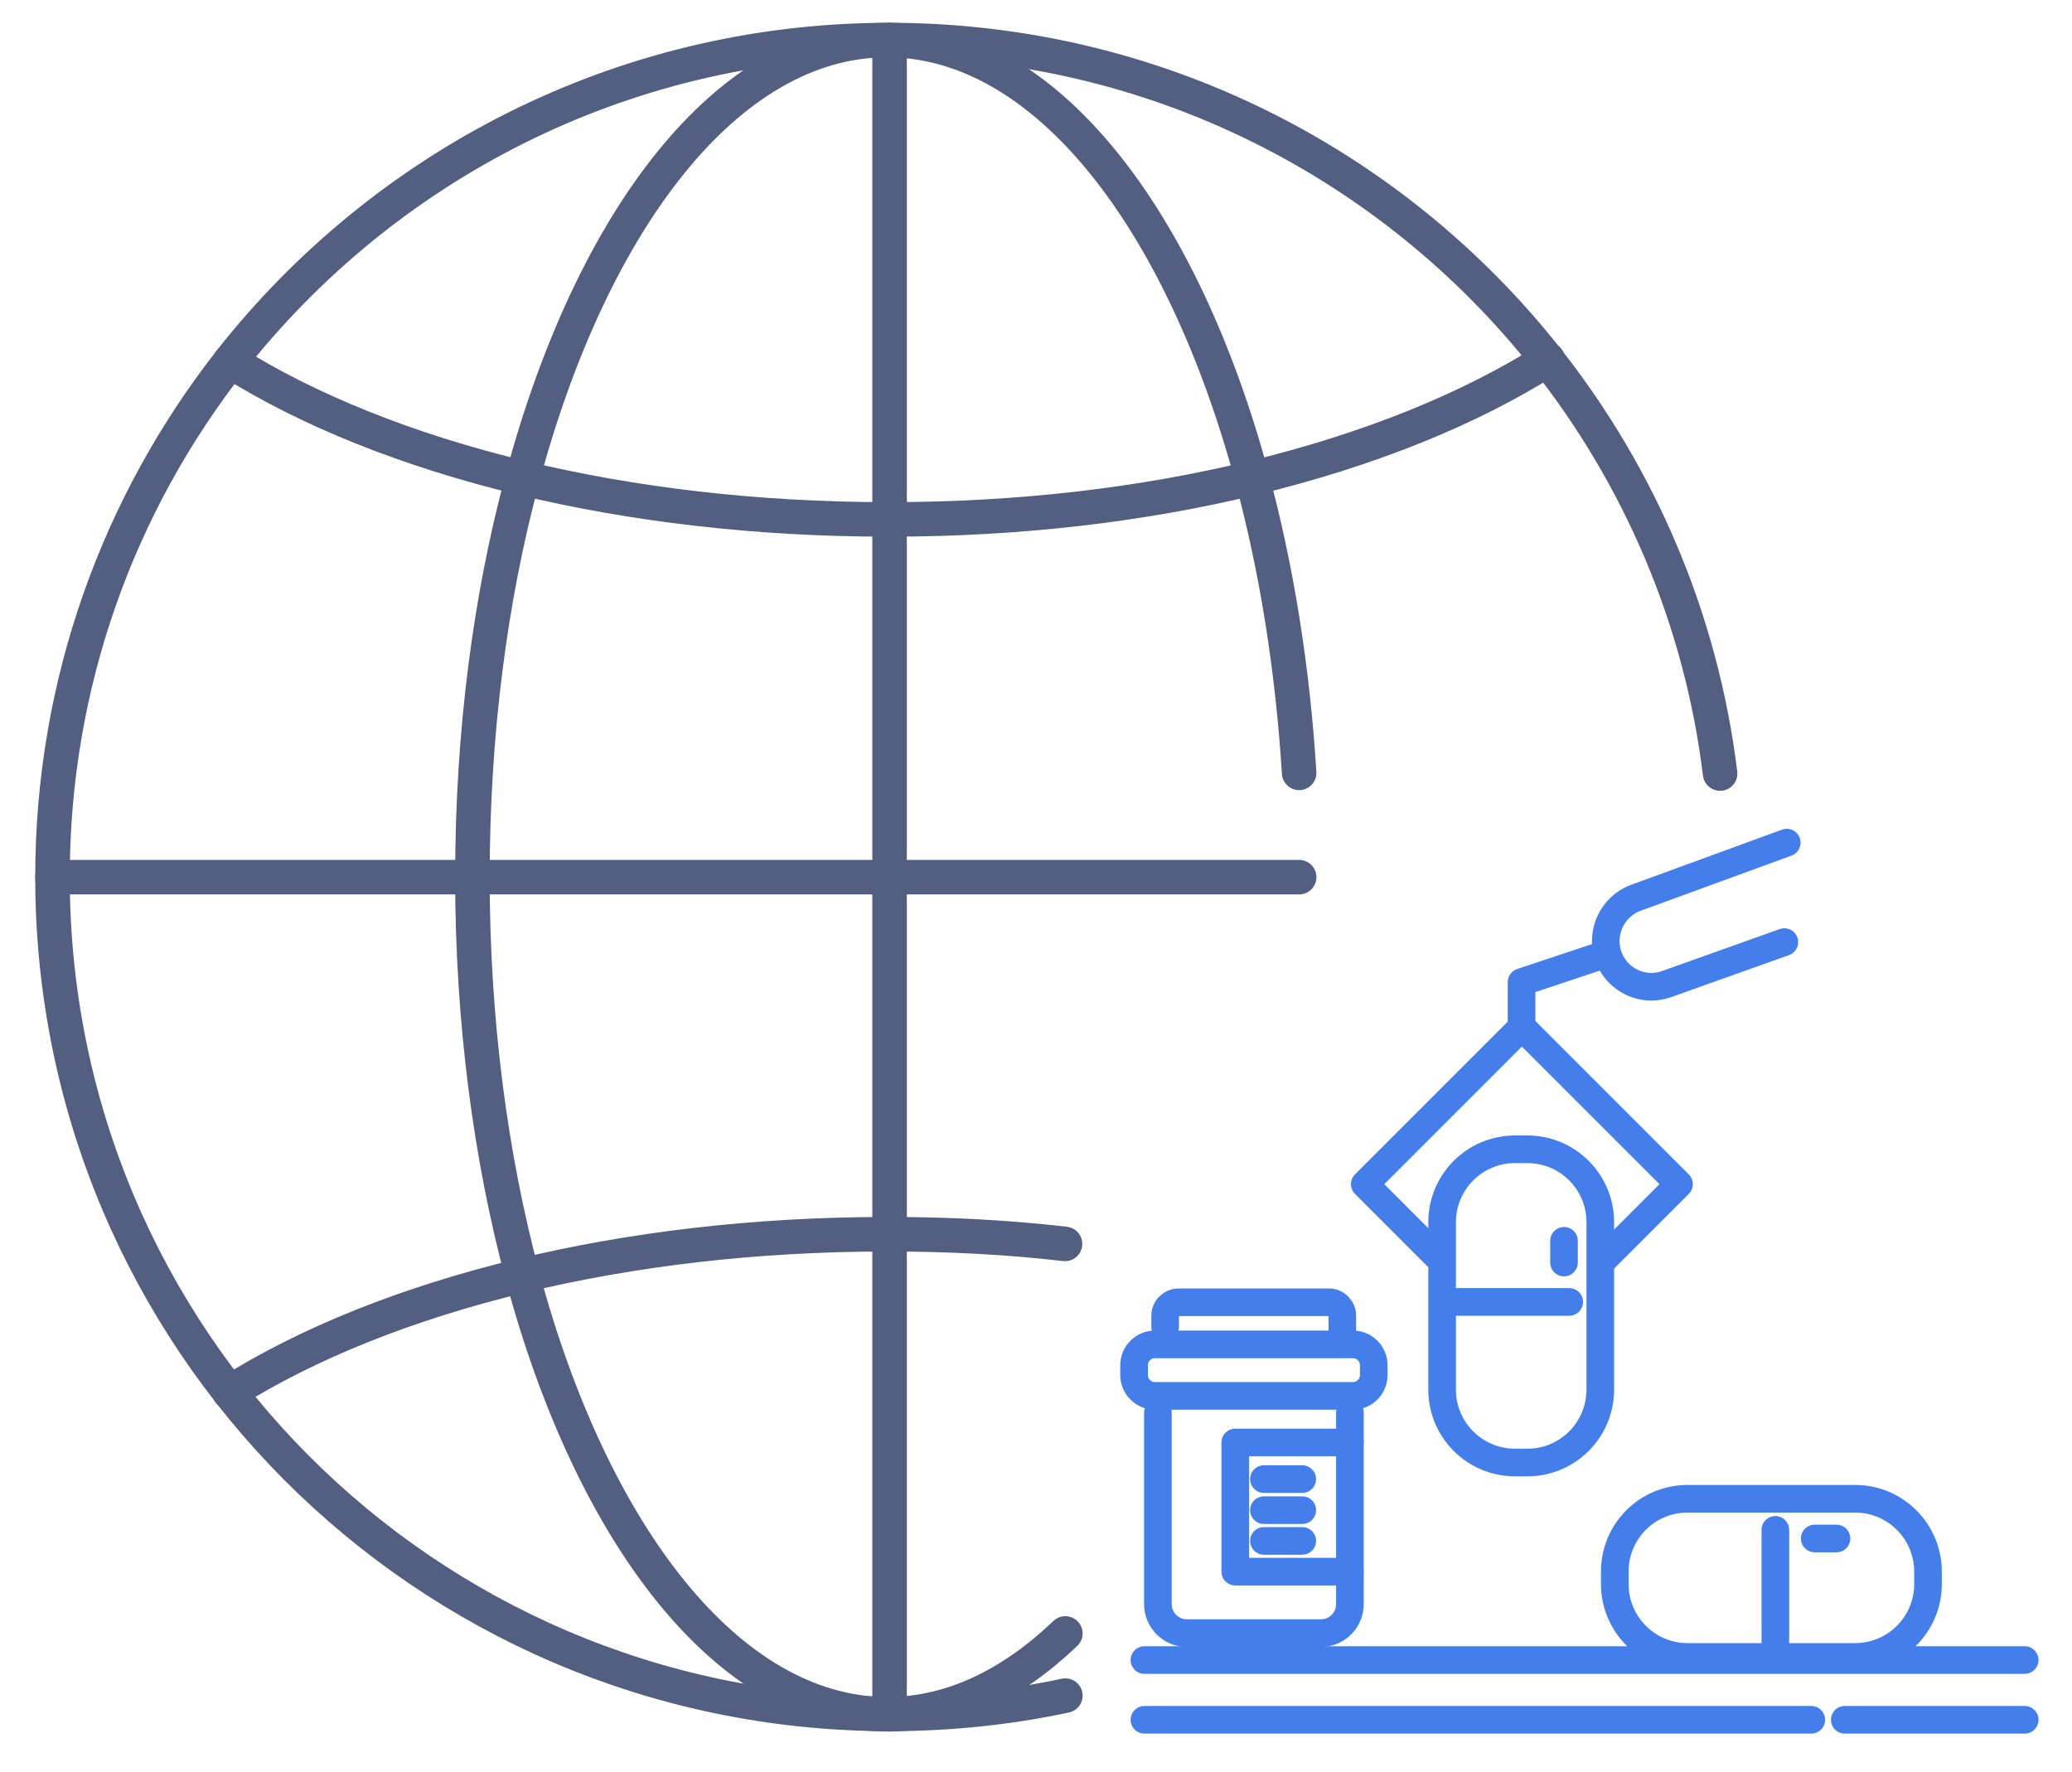 <svg xmlns="http://www.w3.org/2000/svg" xmlns:xlink="http://www.w3.org/1999/xlink" id="&#x56FE;&#x5C42;_1" x="0px" y="0px" viewBox="0 0 600 513" style="enable-background:new 0 0 600 513;" xml:space="preserve"><style type="text/css">	.st0{fill:none;stroke:#525F81;stroke-width:10;stroke-linecap:round;stroke-linejoin:round;stroke-miterlimit:5.333;}	.st1{fill:none;stroke:#437EEB;stroke-width:8;stroke-linecap:round;stroke-linejoin:round;stroke-miterlimit:13.333;}</style><g>	<g>		<path class="st0" d="M308.5,491c-16.4,3.5-33.5,5.3-50.9,5.3h-0.4H257c-0.2,0-0.4,0-0.6,0C123,495.6,15.2,387.5,15.2,254   c0-56.3,19.2-108.1,51.4-149.3C110.8,48.4,179.3,12,256.3,11.6c0.2,0,0.4,0,0.6,0h0.2h0.4c77.3,0,146.2,36.2,190.6,92.6   c26.6,33.8,44.5,74.9,50,119.8"></path>		<line class="st0" x1="257.6" y1="11.6" x2="257.6" y2="496.4"></line>		<polyline class="st0" points="15.2,254 136.6,254 257.6,254 376.2,254   "></polyline>		<path class="st0" d="M308.5,473c-15.5,14.8-32.7,23.2-50.9,23.4c-0.1,0-0.3,0-0.4,0H257c-0.2,0-0.4,0-0.6,0   c-45.4-0.5-84.9-51.7-105.1-126.9c-9.2-34.3-14.5-73.7-14.5-115.5s5.2-81.1,14.5-115.5c20.2-75.3,59.6-126.5,105-126.9   c0.2,0,0.4,0,0.6,0h0.2c0.1,0,0.3,0,0.4,0c45.4,0.5,84.8,51.7,105.1,126.9c7,25.9,11.7,54.8,13.6,85.3"></path>		<path class="st0" d="M448.2,104.1c-22.7,14.4-51.9,26.2-85.4,34.3c-31.8,7.7-67.4,12-105.1,12c-0.2,0-0.4,0-0.7,0   c-37.9,0-73.9-4.3-105.8-12c-33.1-8-62-19.6-84.5-33.8"></path>		<path class="st0" d="M66.5,403.2C89,389,117.9,377.4,151,369.4c32-7.7,67.8-12,105.8-12c0.2,0,0.4,0,0.7,0   c17.5,0,34.5,0.9,50.9,2.8"></path>	</g></g><g>	<polyline class="st1" points="464.3,276.5 440.6,284.4 440.6,297.7  "></polyline>	<path class="st1" d="M517.4,244l-43.5,15.9c-5.2,1.8-8.8,6.8-8.9,12.3v0c-0.2,9.2,8.8,15.8,17.5,12.8l34.2-12.2"></path>	<rect x="479.5" y="271.9" transform="matrix(0.949 -0.314 0.314 0.949 -61.12 164.325)" class="st1" width="0" height="0"></rect>	<line class="st1" x1="331.4" y1="480.7" x2="586.3" y2="480.7"></line>	<line class="st1" x1="534.2" y1="498" x2="586.3" y2="498"></line>	<line class="st1" x1="331.4" y1="498" x2="524.5" y2="498"></line>	<polyline class="st1" points="417,364.7 395.2,342.9 440.4,297.7  "></polyline>	<polyline class="st1" points="464.4,364.7 486.2,342.9 441,297.7  "></polyline>	<g>		<g>			<path class="st1" d="M442.3,423.5h-3.6c-11.6,0-21.1-9.4-21.1-21.1v-48.5c0-11.6,9.4-21.1,21.1-21.1h3.6    c11.6,0,21.1,9.4,21.1,21.1v48.5C463.4,414,454,423.5,442.3,423.5z"></path>			<line class="st1" x1="420.1" y1="377" x2="454.4" y2="377"></line>		</g>		<line class="st1" x1="452.9" y1="359.3" x2="452.9" y2="365.6"></line>	</g>	<g>		<g>			<path class="st1" d="M467.6,455.1v3.6c0,11.6,9.4,21.1,21.1,21.1h48.5c11.6,0,21.1-9.4,21.1-21.1v-3.6c0-11.6-9.4-21.1-21.1-21.1    h-48.5C477,434,467.6,443.4,467.6,455.1z"></path>			<line class="st1" x1="514.1" y1="477.3" x2="514.1" y2="443"></line>		</g>		<line class="st1" x1="531.8" y1="445.5" x2="525.5" y2="445.5"></line>	</g></g><g>	<path class="st1" d="M390.9,409.1v55.4c0,4.7-3.8,8.4-8.4,8.4h-38.8c-4.7,0-8.4-3.8-8.4-8.4v-55.4"></path>	<path class="st1" d="M391.8,404.2h-57.4c-3.3,0-6-2.7-6-6v-2.9c0-3.3,2.7-6,6-6h57.4c3.3,0,6,2.7,6,6v2.9  C397.8,401.5,395.1,404.2,391.8,404.2z"></path>	<path class="st1" d="M337.4,384.2v-3.2c0-2.2,1.8-3.9,3.9-3.9h43.5c2.2,0,3.9,1.8,3.9,3.9v3.9"></path>	<polyline class="st1" points="390.9,417.7 357.7,417.7 357.7,455.1 390.9,455.1  "></polyline>	<line class="st1" x1="366" y1="428.3" x2="377.1" y2="428.3"></line>	<line class="st1" x1="366" y1="437.3" x2="377.1" y2="437.3"></line>	<line class="st1" x1="366" y1="446.2" x2="377.1" y2="446.2"></line></g></svg>